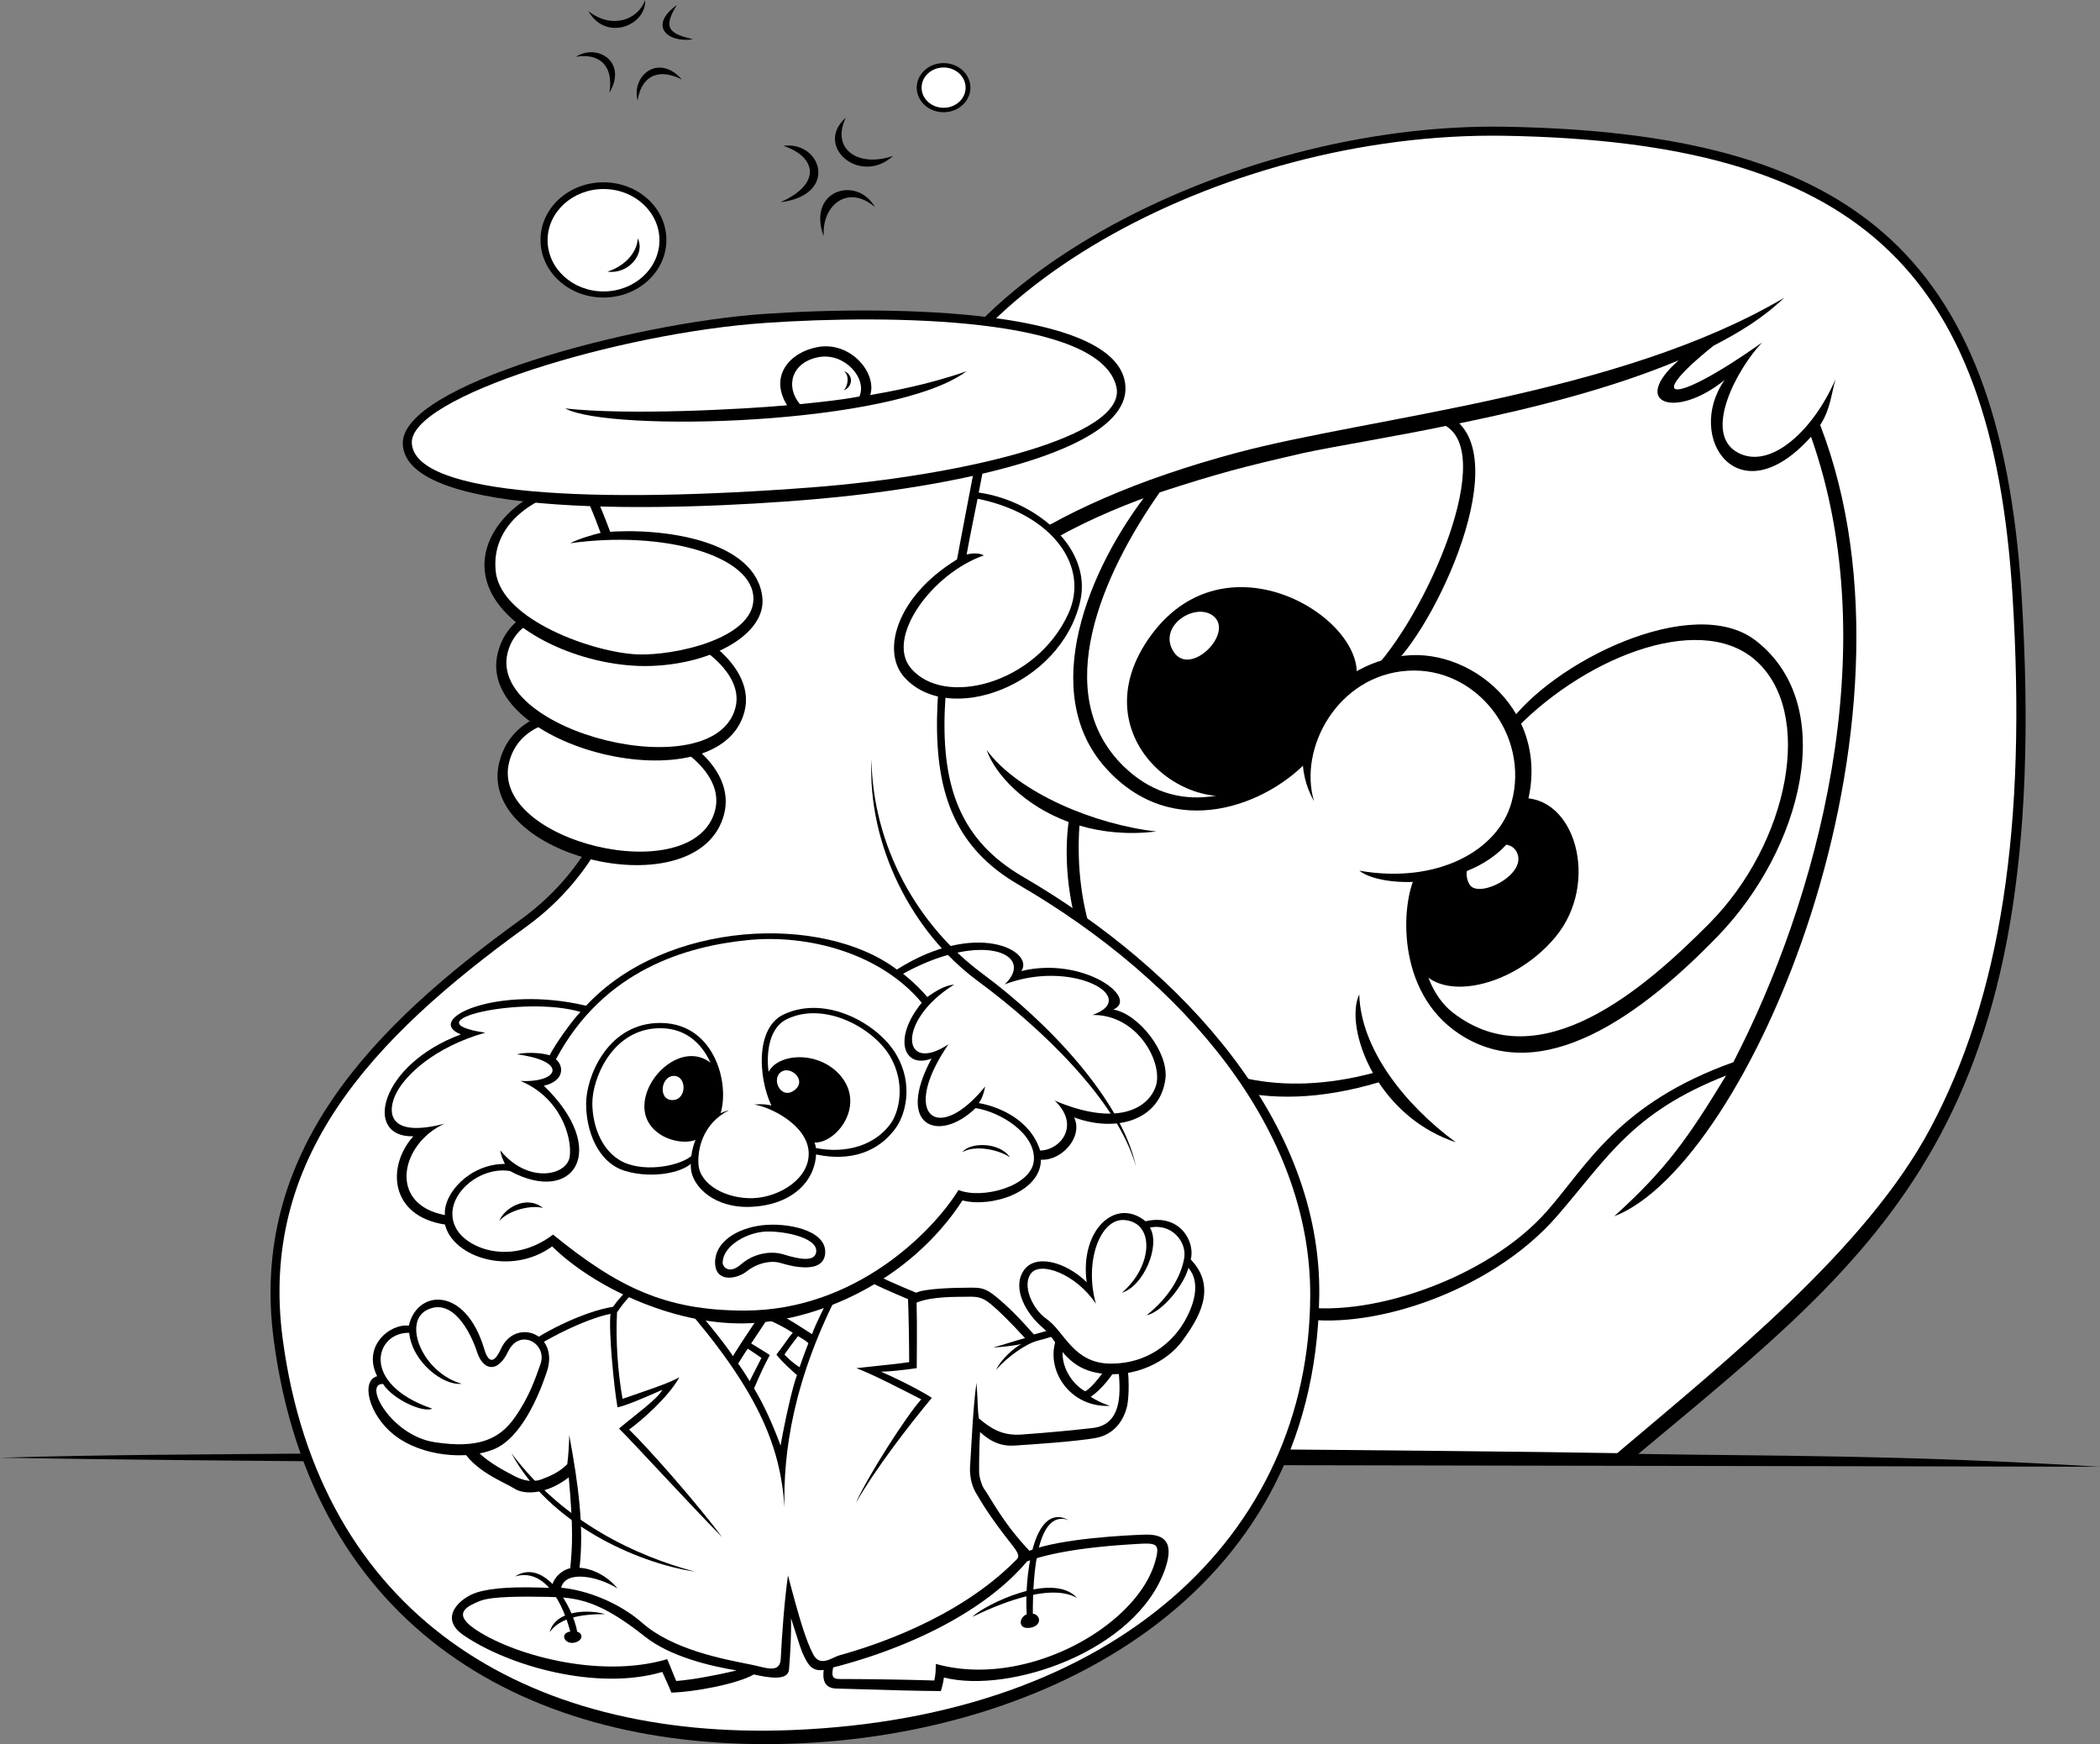 <svg xmlns="http://www.w3.org/2000/svg" width="216" height="179.379"><rect width="100%" height="100%" fill="#808080" stroke="none"/><path d="M168.516 149.531c24.984-20.875 42.828-33.754 39.414-88.383-2.23-35.691-18-47.492-53.07-48.113-28.548-.504-61.137 16.762-62.688 36.63-4.965 60.214-9.414 81.218-11.586 98.91-38.484 1.241-59.484.726-80.586 1.347 43.992.773 153.387.773 216 .93-21.105-1.243-33.207-1.086-47.484-1.32"/><path fill="#fff" d="M166.344 149.453c11.203-9.496 25.586-21 32.195-33.387 7.262-13.605 9.95-31.039 8.461-54.859-2.11-33.8-16.246-46.605-52.156-47.242-29.707-.524-60.293 17.191-61.742 35.773-3.723 45.13-9.211 82.528-11.637 98.942 17.379.152 67.656.465 84.879.773"/><path d="M133.137 135.488c7.449 1.551 20.172-2.535 27-10.398 5.187-5.977 7.703-10.668 17.402-14.473-3.953 6.504-6.18 9.66-11.504 14.473 13.809-5.277 33.102-50.492 21.184-81.38 1.035-1.55 1.16-3.257 1.574-4.702-2.277 5.273-6.7 9.336-10.035 7.55-3.723-1.992 0-8.742 2.484-11.328-9.52 6.723-12.129 6.016-4.988.325 2.586-1.348 4.988-2.758 7.262-4.93-17.016 10.035-42.457 12.242-56.278 15.934-20.324 5.433-32.117 14.125-35.066 24.52-.7 21.651 20.95 43.3 40.965 64.41"/><path fill="#fff" d="M132.98 134.246c7.45 1.55 20.02-2.715 26.149-9.7 4.133-4.706 7.371-11.097 19.156-15.3 8.543-16.516 15.758-42.355 7.992-64.328-7.441 8.316-13.027.09-8.89-5.836-4.992 4.063-9.84 2.477-4.723-2.027-13.77 5.78-32.195 8.066-38.594 9.535-13.347 3.074-33.675 8.195-41.039 24.844-1.015 22.617 32.656 54.277 39.95 62.812"/><path d="M149.742 117.484c-5.277-3.879-9.777-9.62-9.933-15.21-.801 1.683-.36 4.94 1.406 8.081-19.012 5.04-31.356-8.097-30.188-25.449 2.309.684 4.965.965 7.91.61-6.285-.7-14.195-3.961-17.457-8.383.895 2.531 3.887 5.734 8.43 7.406-1.7 13.137 7.692 33.984 31.895 26.777 1.703 2.586 4.328 4.965 7.937 6.168m-31.5-67.047c-6.363 8.07-11.484 20.797-4.5 28.56 6.98 7.757 16.758 3.722 20.945-.935.47-4.035 2.793-7.601 7.762-9 4.188-2.64 13.653-21.57 6.98-26.074-9.929 1.864-24.05 4.969-31.187 7.45"/><path fill="#fff" d="M119.281 50.64c-5.851 8.337-11.398 20.712-3.68 28.2 5.122 4.969 12.106 4.035 19.399-2.328.309-2.95 2.328-5.434 5.273-6.672 5.586-4.813 13.872-22.778 8.442-26.035-5.13 1.074-11.512 2.11-14.645 2.785-6.168 1.418-8.691 2.066-14.789 4.05"/><path d="M139.344 70.46c2.172-6.21-12.88-16.14-20.95-5.124-7.874 10.754 4.97 20.105 11.641 15.21 2.637-1.394 3.723-2.948 4.965-4.034.465-2.793 1.86-4.965 4.344-6.051"/><path fill="#fff" d="M124.758 63.32c2.281 1.711-2.328 6.364-4.035 3.723-1.707-2.637 2.172-5.121 4.035-3.723"/><path d="M155.016 74.648c4.5-6.515 19.144-13.78 25.605-8.742 8.613 6.719 4.652 21.469-3.879 30.317-7.699 7.98-18.12 15.8-26.691 10.086-6.516-4.344-5.895-13.344-4.5-16.141 6.363-.621 14.742-6.207 9.465-15.52"/><path fill="#fff" d="M155.328 75.582c7.137-7.762 19.285-12.742 25.137-7.762 6.258 5.328 3.55 18.89-4.656 27.16-6.567 6.622-17.407 16.137-26.38 9.157-4.187-3.258-3.878-11.485-2.792-13.969 6.672-1.242 12.879-7.758 8.691-14.586"/><path d="M156.258 82.098c5.742-.465 8.379 8.691 3.722 14.28-4.652 5.587-13.03 6.985-14.43 2.173-.155-1.707-.308-5.899.622-8.383 3.258-.309 8.535-2.637 10.086-8.07"/><path fill="#fff" d="M155.95 87.531c-1.188-1.98-6.364.621-4.813 3.414.883 1.59 6.207-1.086 4.812-3.414"/><path d="M135.156 82.41c-3.57-6.363 1.43-14.09 9.309-14.976 7.344-.829 15.887 6.632 12.156 16.683-2.691 7.242-14.02 7.606-16.812 5.43 7.992 1.398 14.304-2.04 15.671-7.059 1.864-6.828-3.566-13.968-10.707-13.504-7.136.465-11.25 7.914-9.617 13.426m-29.949 7.758c-12.805-7.45-7.684-21.883-2.793-48.652-13.965.464-30.727 3.023-44.457 5.12 8.844 15.134 10.707 37.016-4.422 47.958-15.133 10.941-27.976 23.84-25.37 43.3 3.956 29.563 26.065 42.368 53.3 41.438 25.832-.883 53.82-14.816 54.23-46.094.235-17.695-13.84-33.379-30.488-43.07"/><path fill="#fff" d="M101.281 42.523c-4.883 26.434-9.336 41.008 3.457 48.45 17.157 9.984 30.082 25.23 30.028 42.254-.078 24.609-19.938 43.39-53.332 44.707-27.512 1.086-48.579-12.012-52.348-40.164-2.488-18.579 9.078-30.91 24.992-42.422 14.727-10.653 14.207-31.852 5.379-47.95 13.54-2.046 31.797-4.562 41.824-4.875"/><path d="M65.328 131.918c-1.164 1.086-1.762 1.758-2.277 2.484-3.028.465-7.656 2.793-9.442 4.344-2.48 3.957-4.422 7.45-6.207 10.086 1.32 2.484 4.43 3.574 5.512 4.27 1.086.699 3.414.543 5.586-1.164.465 5.199.387 7.023.152 9.351-1.047.234-1.91 1.254-1.859 2.031-3.727-.156-6.106-.05-7.758.465-1.656.516-4.015 2.578-1.348 4.399 4.708 3.207 13.758 5.738 20.434 3.773.36.828.723 1.555.93 2.121 2.328-.05 6.777-.879 8.484-1.863 1.445.312 3.516.726 3.621-.516.102-1.242.258-3.515.203-5.277.934 2.898.985 3.207 1.399 4.035.414.828.828 1.45 1.965 1.293-.102.828-.051 1.875 1.293 1.914 5.02.156 9.05.258 10.757.258.207-.672.262-.98.313-1.395 6.723 1.707 19.809-2.691 22.758-11.172 1.094-3.144-.516-3.57-2.121-3.52-1.602.052-8.586.364-11.844 1.657-2.793-2.949-4.035-5.535-4.656-6.363-.203-.274-.516-1.188-.516-1.762 0-1.5.031-3.008.102-4.086 1.812 1.707 3.312 1.399 4.191 1.348.879-.055 5.586-.363 7.652-.727 2.07-.363 2.95-1.965 3.262-3.207.309-1.242.566-7.136-2.379-9.52-3.726 1.036-5.586 1.657-7.191 2.071-1.5-1.707-2.637-2.844-3.828-3.828-1.188-.984-1.657-.984-2.743-.984-1.859 0-4.707.105-5.53.52-1.763-.727-3.884-1.606-5.122-2.434-7.293.984-16.812 1.085-23.793 1.398"/><path fill="#fff" d="M62.793 135.125c-2.586.516-7.035 2.742-8.793 4.191-1.758 2.95-4.113 7.625-5.355 9.332.855 1.426 3.335 2.668 4.214 3.133.883.469 1.864.727 2.848.364.98-.364 1.86-.778 2.637-1.551.105-.621.207-2.328.207-3 .957 5.191 1.531 9.523 1.058 13.652 1.27.055 2.871.832 3.907 2.125-1.965-1.242-5.332-1.937-5.797-.078 2.539.234 5.894 1.473 8.343 3.621 3.157 2.77 8.348 3.727 11.317 4.316 1.34.27 2.848.934 2.926-.617.125-2.539.382-6.05.746-8.586 1.191 4.551 1.855 6.7 2.582 8.098.722 1.398 1.933.336 2.695.125 3.36-.93 12.074-3.695 18.05-9.672.364-.363.665-.496-.241-1.637-2.395-3.02-3.262-4.562-3.778-5.441-.52-.879-.625-2.02-.582-2.652.153-2.274.309-6.309.668-8.637.157 2.277.094 2.8.246 3.68 1.192.984 2.344 1.8 4.41 1.648 3.106-.223 5.579-.48 7.294-.672 1.863-.207 2.703-1.554 2.753-3.832.051-2.273-.492-5.89-1.941-7.078-2.727.719-5.105 1.602-6.398 1.91-1.293.309-3.207 1.707-4.344 3 .57-1.191 1.957-2.312 2.586-2.637-.93.208-2.121.31-2.895.36 1.653-.465 2.293-.711 3.278-.969-1.614-1.738-2.594-2.723-3.528-3.5-.93-.773-1.46-.773-2.496-.754-1.039.02-3.566-.05-5.133.606.067 2.394.016 5.238.016 6.738-1.45.207-2.899.363-3.672.363 2.121.93 4.293 2.07 5.223 2.692-2.278 2.742-5.844 7.343-7.809 10.812 1.137-2.64 5.223-9.004 6.723-10.66-2.016-1.035-5.016-2.586-6.672-3.207 2.793-.309 4.5-.465 5.43-.621 0-1.914-.067-5.34-.118-6.477-1.668-.707-3.71-1.543-4.793-2.316-5.332.516-19.867.984-23.02 1.293-1.05.871-1.5 1.5-2.12 2.379-.156 3.004.101 6.312.57 8.898 2.067-.722 4.809-1.601 5.844-2.222-1.14 2.066-3.934 4.5-5.172 5.378 2.273 2.223 7.238 7.915 9.566 11.07-3.359-3.413-8.793-9.363-10.601-11.171 1.656-1.399 3.984-3.055 4.45-3.984-1.864.828-3.673 1.601-4.606 1.808-.364-2.016-.93-7.863-.723-9.621"/><path d="M52.602 149.453c3.804 7.14 12.726 11.254 18.855 12.184-6.05-1.63-13.5-5.043-18.855-12.184"/><path fill="#fff" d="M75.762 171.805c-2.793-.47-6.848-1.442-9.403-3.47-4.68-3.71-6.914-4.038-9.879-4.097-2.636-.05-5.894-.078-7.113.418-1.215.496-2.883 1.215-.644 2.801 3.722 2.64 12.84 5.277 19.902 3.184.465 1.054.605 1.53.937 2.246 1.817-.153 4.032-.582 6.2-1.082"/><path d="M62.223 166.008c-1.5-.465-5.067-.516-5.688 1.863.98-1.394 2.945-1.863 5.688-1.863"/><path d="M59.371 167.816c-.457-2.582-3.316-7.66-6.402-5.683 3.16-.91 4.945 2.883 5.687 5.664-1.125.207-.574 1.285.313 1.164.949-.129 1.101-.934.402-1.145"/><path fill="#fff" d="M85.695 171.492c7.02-1.785 15.285-5.394 19.942-10.902 3.449-1.281 8.793-1.637 10.82-1.766 2.508-.16 2.926-.199 2.352 1.805-1.914 6.672-13.344 13.09-22.551 10.5-.031.777.004.894-.16 1.707a350.736 350.736 0 0 0-9.512-.152c-.828 0-1.11-.051-.89-1.192"/><path d="M100.008 166.293c1.242-1.242 8.3-4.73 10.785-1.938-2.95-1.707-8.691.93-10.785 1.938"/><path d="M105.61 166.027c-.817.313-.954 1.598.37 1.38 1.2-.2 1.102-1.31.254-1.446-.004-4.281.473-10.762 3.68-9.625-3.742-1.992-4.562 6.242-4.305 9.691m-35.672-32.254c7.993 9.153 10.352 14.907 10.75 21.27-.12-5.48.778-13.14 6.016-22.992-4.348.469-11.476.949-16.766 1.722"/><path fill="#fff" d="M71.34 134.313c.945 1.14 3.043 3.628 4.047 5.16 1.113-1.813 3.05-4.657 3.984-5.942-2.562.223-6.344.551-8.031.781m9.117-.871c1.531-.152 3.234-.359 5.04-.441-.786 1.578-1.65 3.297-1.97 4.215-1.285-.797-2.968-1.988-4.132-2.297.464-.7.597-.961 1.062-1.477m1.785 7.176c-.722-.469-1.14-.887-1.555-1.3.52-.778 1.012-1.399 1.395-1.903.402.258.855.488 1.063.746a63.31 63.31 0 0 0-.903 2.457m-6.316-.379c.324-.488.676-1.101.988-1.527.516.328 1.098.738 1.406.945-.715 1.418-1.05 2.043-1.207 2.406a29.329 29.329 0 0 0-1.187-1.824"/><path fill="#fff" d="M78.89 135.719c-.495.758-1.163 1.758-1.628 2.457a54.58 54.58 0 0 1 1.925 1.191c-.828 1.5-1.32 2.754-1.628 3.426 1.32 2.215 2.214 4.496 2.73 5.887.398-2.282 1.176-5.903 1.688-7.246-.977-.875-1.637-1.504-2.118-2.118.934-1.191 1.215-1.726 1.684-2.242-.79-.512-1.945-1.133-2.652-1.355"/><path d="M38.793 141.54c-1.707.464-.875 3.913 1.668 5.976 2.871 2.328 7.68 2.675 10.394 1.511 2.72-1.164 4.508-5.293 5.395-7.953 1.316-3.957-3.258-5.586-4.734-2.328-.516 1.14-1.176 1.79-1.707 0-1.938-6.52-6.907-6.129-7.758-2.406-1.942-.23-4.809 2.098-3.258 5.2"/><path fill="#fff" d="M39.402 142.34c-2.086-.102.785 5.285 5.285 5.984 4.5.696 6.672-.308 8.223-2.484 1.55-2.172 2.192-4.176 2.68-5.543.75-2.098-2.137-3.781-3.336-1.277-1.094 2.277-2.574 1.906-3.184.039-.644-1.993-2.523-5.711-5.195-4.309-2.45 1.285-.426 6.402 3.605 7.566-1.859.23-5.082-2.21-5.39-5.238-3.492-.086-5.121 5.238 2.367 7.797-.934.465-4.055-.96-5.055-2.535"/><path d="M109.059 136.86c-2.016 3.206.543 7.937 5.093 7.73-.879-.309-1.394-.567-1.965-.93 1.141-.777 2.227-2.172 3.055-3.62-1.449-.774-3.855-1.993-6.183-3.18"/><path fill="#fff" d="M114.309 139.938c-.723 1.085-1.965 2.792-2.688 3.152-1.293-.672-3.055-2.945-2.02-5.48 1.657.828 3.313 1.656 4.708 2.328"/><path d="M111.773 131.867c-2.12-2.07-5.328-3-6.515-1.14-1.192 1.863.363 4.449 1.965 5.796 1.605 1.344 2.226 4.137 5.843 4.707 3.621.567 6.985-1.19 8.536-3.312 1.55-2.121 3.726-5.43.878-8.379.47-1.812-1.085-4.762-4.652-3.934-3.105-2.535-6.777.934-6.055 6.262"/><path fill="#fff" d="M112.723 134.09c-2.047-3.063-5.68-4.383-6.664-3.14-.98 1.241.152 3.706 1.574 4.69 1.867 1.298 2.742 4.594 6.625 4.606 3.789.012 6.226-2.16 7.414-4.074 1.191-1.914 1.855-4.32.562-5.766-.449 1.719-2.648 4.512-4.304 4.875 2.586-2.07 3.62-4.32 3.879-5.926.257-1.601-1.254-3.57-3.532-3.101 1.125 1.863-.656 6.027-2.882 6.7 3.207-2.743 3.41-7.24.246-7.477-2.461-.188-4.149 4.27-2.918 8.613"/><path d="M99 123.46c2.95.774 8.066-.855 8.066-4.19 2.098.152 4.387-2.329 3.414-4.348 4.426 1.629 8.848.234 9.391-3.957.348-2.703-2.719-6.672-5.355-7.137 2.714-1.164-3.102-5.512-9.465-3.957 1.394-2.02-4.578-5.355-12.801-.156-7.605-5.742-23.77-5.098-31.965 3.722-9.156-2.171-16.762 1.399-12.883 2.95-8.379 3.105-10.086 10.633-4.886 10.476-2.793 3.106-2.407 8.227 3.257 9.078.778 3.336 6.75 5.356 11.02 2.25 4.266 4.192 12.328 7.993 19.629 7.918 7.371-.078 17.07-4.191 22.578-12.648"/><path fill="#fff" d="M98.586 122.387c2.43.996 7.601-.375 7.758-3.094.156-2.715-3.442-4.938-6-5.328-3.723 3.62-8.328 1.969-4.528-5.094-2.867 1.086-4.03-2.055-1.007-5.742-4.243-5.098-11.688-7.063-17.895-6.442-6.215.622-14.793 3-19.734 12.262.855.7.855 2.25-1.243 2.715 6.829 6.594 3.106 12.34-3.492 8.77-3.41-.543-7.175 2.972-5.508 5.937 1.204 2.133 5.754 3.785 9.946.606 6.66 5.406 11.547 7.812 19.695 7.812 11.41 0 19.395-8.148 22.008-12.402"/><path d="M99 118.492c.7-1.008 3.8-1.086 4.887.543-1.086-.777-3.57-1.32-4.887-.543"/><path fill="#fff" d="M106.984 118.328c2.051-.015 4.207-2.574 1.493-5.137 6.273 2.664 9.53.918 10.382-1.41.856-2.328-1.773-7.469-6.504-7.39 5.032-1.766-2.105-5.801-9.023-3.145 3.27-3.082-2.277-5.605-10.445-1.094a18.192 18.192 0 0 1 2.496 2.387c1.086-.773 1.91-1.195 2.762-1.273-5.973 3.687-5.391 9.312-.583 6.132-5.003 7.254-1.164 10.434 3.766 4.344-.156.778-.351 1.32-.66 1.707 2.25.387 5.367 1.836 6.316 4.88"/><path d="M78.36 126.02c2.542-.31 6.597.464 6.519 2.793-.078 2.328-3.57 1.398-4.578 1.085-1.008-.308-2.406 0-3.492.856-1.086.851-3.258 1.164-3.258-.93 0-2.097 2.25-3.492 4.808-3.804"/><path fill="#fff" d="M78.414 126.691c1.656-.199 5.781.485 5.535 2.09-.156 1.016-1.687.75-3.375.227-1.332-.406-3.09-.074-4.34 1.015-1.285 1.118-1.906.207-1.906-.125 0-1.644 2.164-2.972 4.086-3.207"/><path d="M51.36 125.555c.468-1.243 2.718-2.715 4.5-1.32-1.165-.31-3.415.156-4.5 1.32"/><path fill="#fff" d="M51.465 118.313c2.793 3.464 6.879 2.636 7.137.62.257-2.019-.98-6.054-5.067-7.761 3.88.207 5.016-2.016-.363-2.738.723-.211 2.379-.211 3.363.101.555-1.125 2.371-3.66 3.172-4.46-5.86-1.735-17.852.956-9.793 2.132-5.277 1.5-8.21 4.383-9.144 6.195-.93 1.809-1.047 4.72 4.953 3.168-4.5 2.016-5.895 8.278.039 9.399-.196-2.156 2.496-5.262 6.168-5.262-.207-.465-.414-.879-.465-1.394"/><path d="M74.066 114.664c1.086-3.18-.601-9.812-6.644-9.441-5.043.312-7.137 5.59-7.137 8.304 0 2.715 1.16 6.051 4.031 6.907 2.871.851 6.286.156 7.141-1.164 0-2.02 1.45-3.985 2.61-4.606"/><path fill="#fff" d="M73.395 115.258c1.292-2.895-.192-9.918-5.973-9.492-4.567.34-6.496 5.226-6.496 7.687 0 2.461 1.09 5.371 3.652 6.258 2.531.879 6.145-.023 6.918-1.219.152-1.293 1.07-2.3 1.899-3.234"/><path d="M73.55 109.723c-2.687-2.844-6.835.32-7.241 3.57-.465 3.727 4.347 4.914 5.793 3.621.363-.516.933-1.601 1.656-1.914.101-1.602.62-3-.207-5.277"/><path fill="#fff" d="M69.36 110.656c1.296.047 1.296 2.485-.208 2.485-1.496 0-1.187-2.536.207-2.485"/><path d="M79.602 114.172c-1.5-2.48-2.153-8.336.984-9.828 4.344-2.07 9.723.933 11.586 4.09 1.863 3.152.914 6.28-.05 7.601-2.122 2.899-5.435 3.414-8.642 2.586-.257-1.601-1.55-3.516-3.878-4.45"/><path fill="#fff" d="M80.48 114.535c-1.808-2.894-2.355-8.379.47-9.726 3.91-1.864 8.902.96 10.581 3.8 1.676 2.844.942 5.774.07 6.961-1.91 2.61-5.335 3.125-8.222 2.38-.672-1.192-1.293-2.485-2.899-3.415"/><path d="M78.828 111.64c-.469-3.312 5.328-4.09 7.809-.777 2.484 3.309-1.242 7.45-3.516 6.516-.262-1.031-1.45-2.274-3.156-3.152-.621-.778-.93-1.762-1.137-2.586"/><path fill="#fff" d="M80.43 110.191c.968-.546 2.636.98 1.242 1.965-1.399.985-2.43-1.293-1.242-1.965"/><path d="M77.586 113.605c3.453-.43 6.328 2.868 6.363 4.73.051 3.028-2.37 5.567-6.637 5.782-3.84.195-6.09-2.094-6.246-3.918-.117-1.39.286-5.015 3.934-6.027-2.742 1.398-3.27 4.047-3.156 5.601.156 2.094 2.898 3.555 5.636 3.454 2.743-.106 5.899-2.07 5.692-4.813-.207-2.742-3.957-4.578-5.586-4.809m12.051-35.543c.129 8.926 4.71 17.125 11.43 22.09 6.726 4.97 14.328 12.989 15.777 19.817-1.864-6.676-9.57-14.125-16.293-19.09-6.723-4.965-11.328-13.918-10.914-22.817m10.5-27.468c6.105.62 12.281 5.629 10.965 11.277C109.086 70.535 97.55 74.754 93 69.633c-2.438-2.742-.672-8.64 5.96-12.403.517-2.59.763-3.945 1.177-6.636"/><path fill="#fff" d="M100.55 51.293c7.641 1.55 11.56 6.906 9.348 11.793-3.273 7.242-12.828 9.73-16.226 5.613-2.582-3.125 2.176-9.715 7.527-11.578-.504-.281-1.207-.223-1.773-.098.465-2.558.765-3.859 1.125-5.73"/><path d="M51.36 78.375c2.773-10.91 25.452-3.68 23.12 5.355-2.558 9.93-25.601 4.422-23.12-5.355"/><path fill="#fff" d="M52.371 78.375c2.316-9.133 23.129-2.598 21.18 4.965-2.145 8.316-23.258 3.219-21.18-4.965"/><path d="M51.207 67.121c2.77-10.906 27.7-2.98 25.371 6.055-2.562 9.933-27.855 3.722-25.371-6.055"/><path fill="#fff" d="M52.215 67.121c2.316-9.129 25.379-1.894 23.43 5.664-2.141 8.317-25.508 2.524-23.43-5.664"/><path d="M59.895 49.352c-6.415.62-11.934 6.113-9.465 11.406 2.172 4.656 10.086 7.941 16.5 7.734 6.414-.207 11.875-3.316 11.484-7.035-.621-5.898-10.242-7.242-16.242-6.723-.621-1.656-1.242-3.105-2.277-5.382"/><path fill="#fff" d="M59.785 50.094c-5.055.832-9.336 3.968-8.789 8.722.57 4.97 10.09 8.301 14.547 8.485 3.816.156 11.871-1.606 11.953-5.645.09-4.543-9.324-7.129-18.844-5.785.727-.414 2.61-.965 3.125-1.066-.722-1.97-1.394-3.57-1.992-4.711"/><path d="M80.586 15c3.93-.516 5.687 5.07-.313 5.797C84.516 18.934 84 16.14 80.586 15M87 12.105c-3.313 2.895 1.45 7.036 4.86 3.93-3.618 1.242-6.41-.723-4.86-3.93m3 9.207c-1.863-3.308-7.035-1.757-5.277 3-.207-3.308 2.586-5.378 5.277-3M41.43 45.629c.203 7.793 27.785 6.945 42.05 5.742 14.07-1.191 32.68-4.816 32.278-11.64-.465-7.915-23.43-8.38-37.086-7.45-13.656.93-37.399 7.293-37.242 13.348"/><path fill="#fff" d="M78.734 33.21c12.883-.878 34.438-.62 36.094 6.575 1.168 5.074-15.574 9.14-31.418 10.348-22.074 1.68-40.687.875-41.05-4.528-.32-4.77 21.245-11.363 36.374-12.394"/><path d="M65.586 10.348c-.672-2.536 2.121-4.914 4.55-2.176-2.687-1.344-4.241-.05-4.55 2.176m5.687-6.313c-2.586.414-4.625-1.375-1.652-3.52-1.61 2.544-.527 2.985 1.652 3.52M59.238 5.84c2.211-1.41 5.324.531 3.45 3.68.468-2.973-1.235-4.06-3.45-3.68M66.36 0c.132 2.617-4.036 4.324-5.844 1.137 2.351 1.875 5.082.972 5.843-1.137m-4.293 30.602c3.579 0 6.477-2.653 6.477-5.926 0-3.274-2.898-5.926-6.477-5.926-3.574 0-6.472 2.652-6.472 5.926 0 3.273 2.898 5.926 6.472 5.926"/><path fill="#fff" d="M62.078 29.973c3.176 0 5.75-2.36 5.75-5.266 0-2.91-2.574-5.266-5.75-5.266s-5.754 2.356-5.754 5.266c0 2.906 2.578 5.266 5.754 5.266"/><path d="M97.05 11.543c1.528 0 2.762-1.133 2.762-2.527 0-1.399-1.234-2.528-2.761-2.528-1.524 0-2.758 1.13-2.758 2.528 0 1.394 1.234 2.527 2.758 2.527"/><path fill="#fff" d="M97.059 11.086c1.246 0 2.261-.93 2.261-2.07 0-1.145-1.015-2.075-2.261-2.075-1.25 0-2.266.93-2.266 2.075 0 1.14 1.016 2.07 2.266 2.07"/><path d="M65.586 24.52c.828 1.554-.934 3.726-3.106 3.414 1.97-.618 3.106-2.172 3.106-3.414m-7.449 17.488c4.55 2.48 33.828 1.758 41.277-3.828-4.023 1.422-8.148 2.14-9.906 2.453.722-2.278-2.031-5.559-5.406-4.938-2.895.532-5.004 2.989-3.145 5.989-4.652.414-16.305 1.046-22.82.324"/><path fill="#fff" d="M82.277 41.566c-1.55-1.863-.824-4.328 1.93-4.836 2.664-.492 5.016 2.184 4.188 4.047-1.954.375-4.18.586-6.118.79"/><path d="M86.793 38.18c.918.23 1.035 1.55 0 1.965.531-.61.516-1.657 0-1.965"/></svg>
